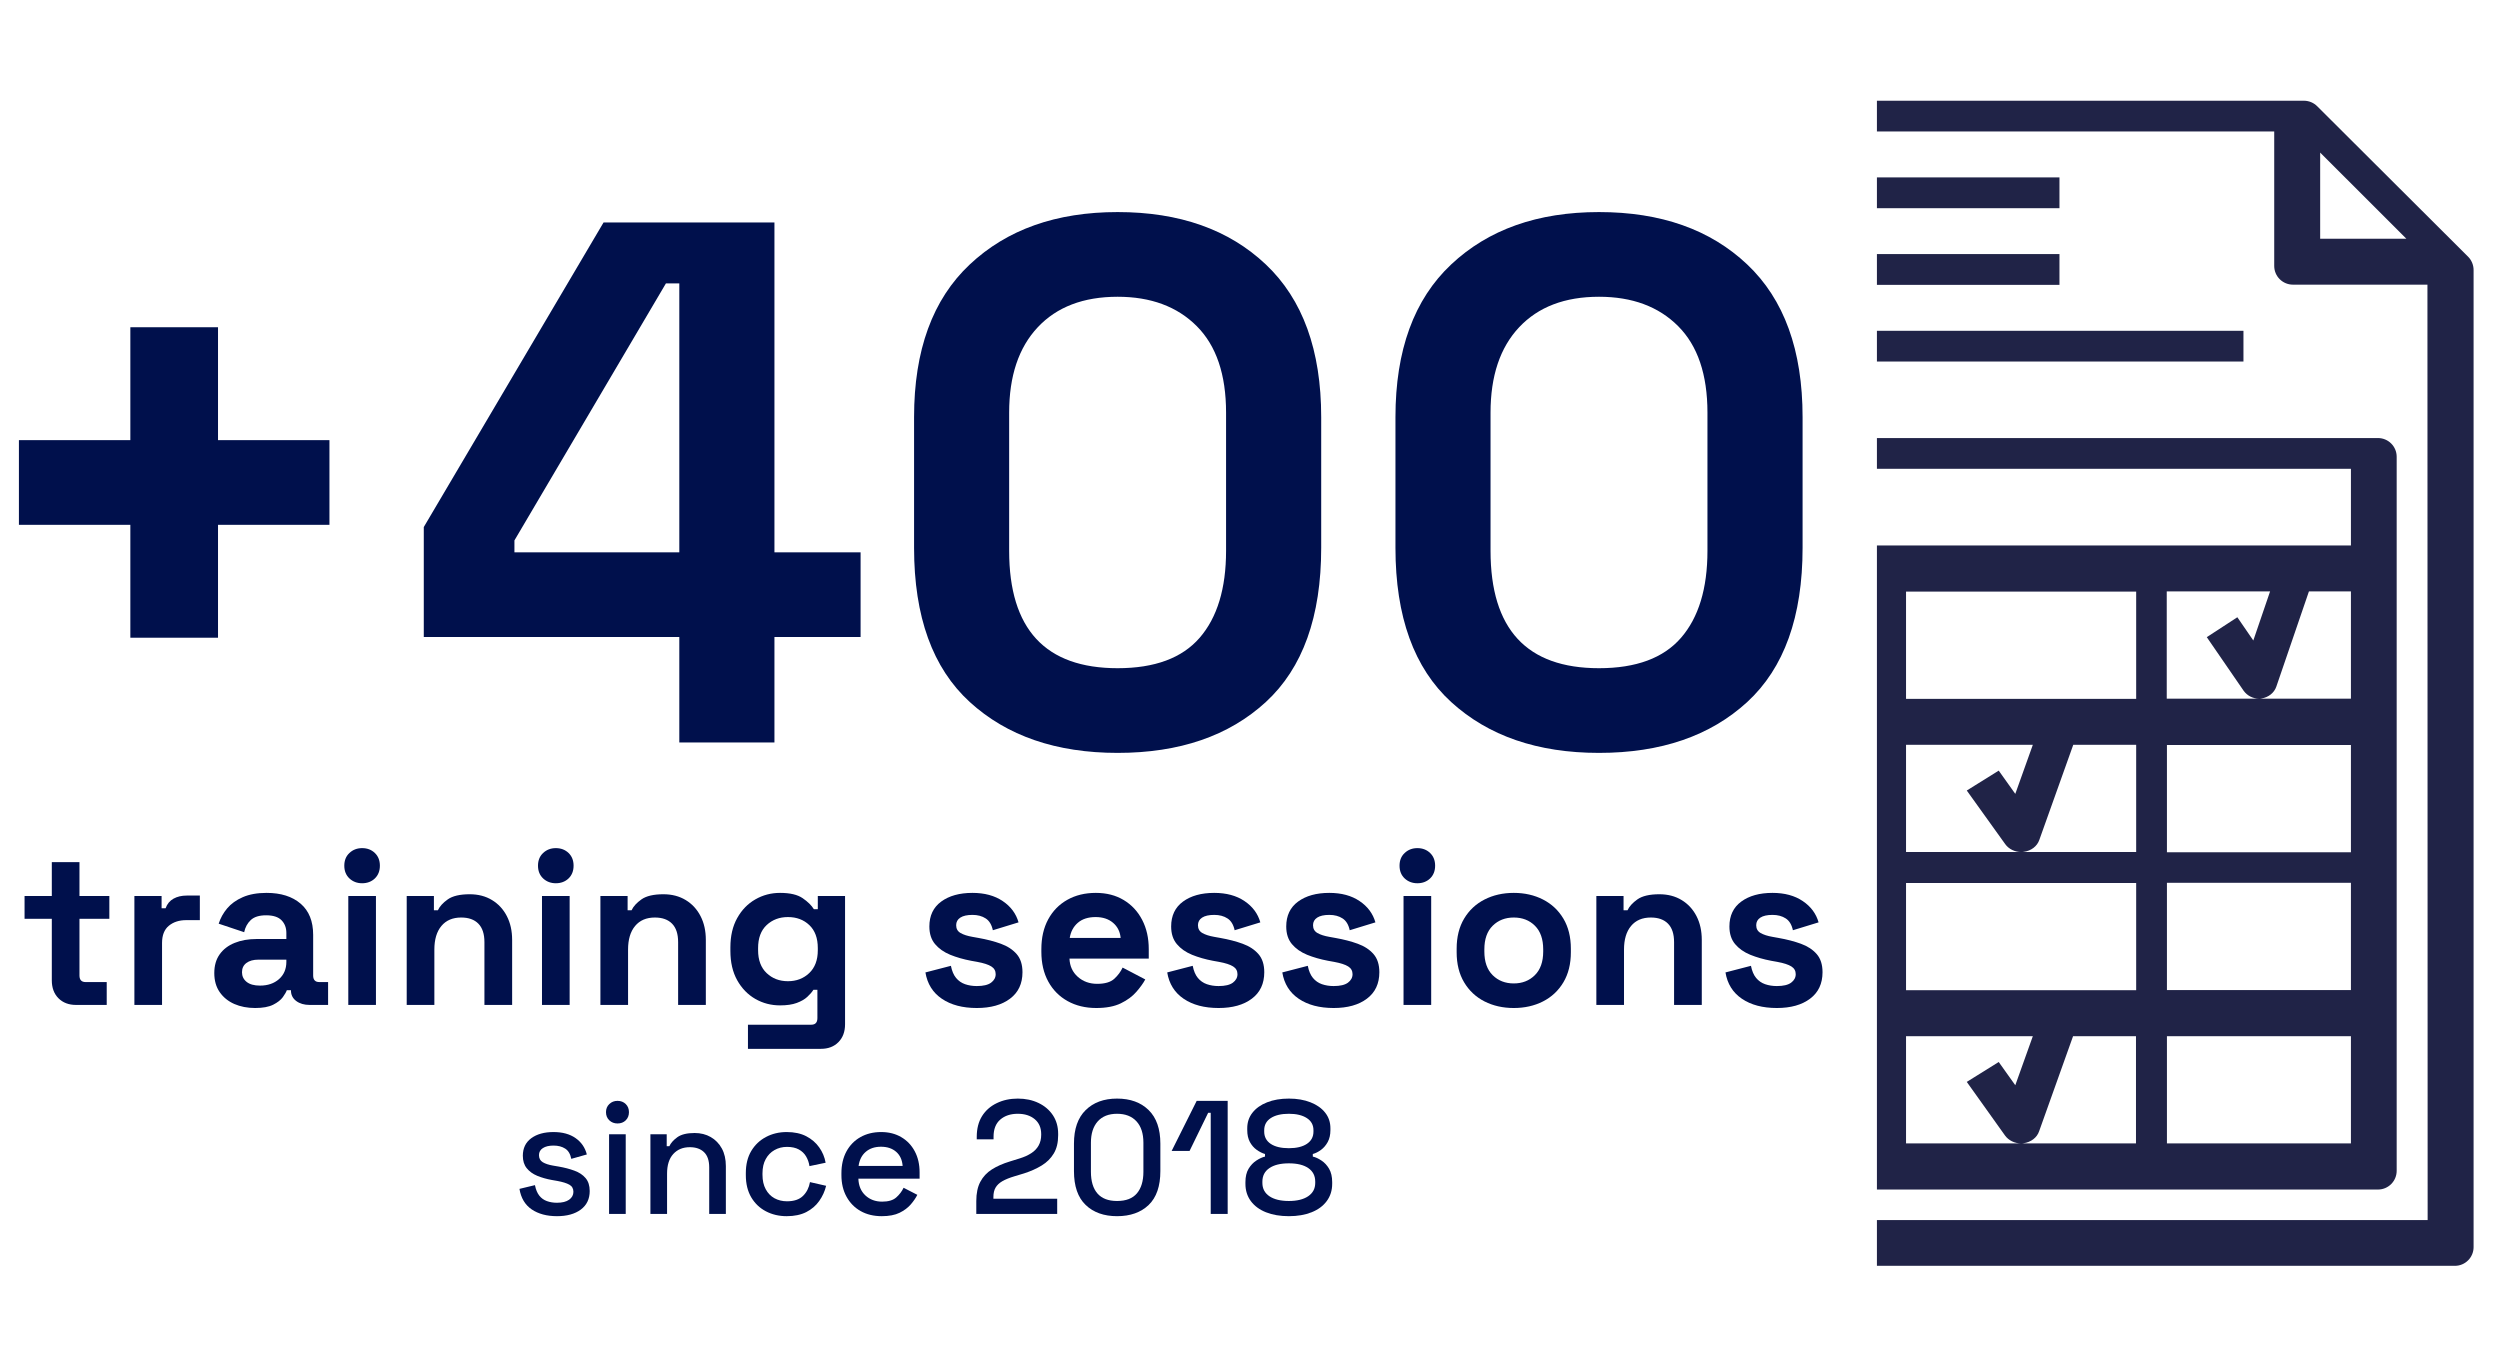 <svg xmlns="http://www.w3.org/2000/svg" xmlns:xlink="http://www.w3.org/1999/xlink" width="1032" viewBox="0 0 774 420" height="560" preserveAspectRatio="xMidYMid meet"><defs><g></g><clipPath id="af072d78b1"><path d="M 581.094 31 L 766 31 L 766 392 L 581.094 392 Z M 581.094 31 " clip-rule="nonzero"></path></clipPath><clipPath id="842797827e"><path d="M 581.094 135 L 743 135 L 743 369 L 581.094 369 Z M 581.094 135 " clip-rule="nonzero"></path></clipPath><clipPath id="40512070c2"><path d="M 581.094 54 L 638 54 L 638 65 L 581.094 65 Z M 581.094 54 " clip-rule="nonzero"></path></clipPath><clipPath id="851874c792"><path d="M 581.094 78 L 638 78 L 638 89 L 581.094 89 Z M 581.094 78 " clip-rule="nonzero"></path></clipPath><clipPath id="b9199d2fe1"><path d="M 581.094 102 L 695 102 L 695 112 L 581.094 112 Z M 581.094 102 " clip-rule="nonzero"></path></clipPath></defs><g fill="#00104c" fill-opacity="1"><g transform="translate(-17.377, 229.876)"><g><path d="M 57.734 -32.438 L 57.734 -67.391 L 23.234 -67.391 L 23.234 -93.609 L 57.734 -93.609 L 57.734 -128.562 L 84.875 -128.562 L 84.875 -93.609 L 119.375 -93.609 L 119.375 -67.391 L 84.875 -67.391 L 84.875 -32.438 Z M 57.734 -32.438 "></path></g></g></g><g fill="#00104c" fill-opacity="1"><g transform="translate(125.22, 229.876)"><g><path d="M 85.094 0 L 85.094 -32.656 L 5.984 -32.656 L 5.984 -66.703 L 61.641 -161 L 114.547 -161 L 114.547 -58.875 L 141.219 -58.875 L 141.219 -32.656 L 114.547 -32.656 L 114.547 0 Z M 34.047 -58.875 L 85.094 -58.875 L 85.094 -142.141 L 80.953 -142.141 L 34.047 -62.562 Z M 34.047 -58.875 "></path></g></g></g><g fill="#00104c" fill-opacity="1"><g transform="translate(271.496, 229.876)"><g><path d="M 74.516 3.219 C 55.504 3.219 40.25 -2.031 28.75 -12.531 C 17.25 -23.039 11.5 -38.953 11.5 -60.266 L 11.5 -100.734 C 11.5 -121.441 17.25 -137.195 28.75 -148 C 40.25 -158.812 55.504 -164.219 74.516 -164.219 C 93.68 -164.219 108.977 -158.812 120.406 -148 C 131.832 -137.195 137.547 -121.441 137.547 -100.734 L 137.547 -60.266 C 137.547 -38.953 131.832 -23.039 120.406 -12.531 C 108.977 -2.031 93.68 3.219 74.516 3.219 Z M 74.516 -23 C 86.016 -23 94.484 -26.141 99.922 -32.422 C 105.367 -38.711 108.094 -47.688 108.094 -59.344 L 108.094 -102.125 C 108.094 -113.926 105.066 -122.852 99.016 -128.906 C 92.961 -134.969 84.797 -138 74.516 -138 C 63.941 -138 55.703 -134.852 49.797 -128.562 C 43.891 -122.281 40.938 -113.469 40.938 -102.125 L 40.938 -59.344 C 40.938 -47.227 43.734 -38.141 49.328 -32.078 C 54.93 -26.023 63.328 -23 74.516 -23 Z M 74.516 -23 "></path></g></g></g><g fill="#00104c" fill-opacity="1"><g transform="translate(420.533, 229.876)"><g><path d="M 74.516 3.219 C 55.504 3.219 40.25 -2.031 28.75 -12.531 C 17.25 -23.039 11.5 -38.953 11.5 -60.266 L 11.5 -100.734 C 11.5 -121.441 17.25 -137.195 28.75 -148 C 40.25 -158.812 55.504 -164.219 74.516 -164.219 C 93.68 -164.219 108.977 -158.812 120.406 -148 C 131.832 -137.195 137.547 -121.441 137.547 -100.734 L 137.547 -60.266 C 137.547 -38.953 131.832 -23.039 120.406 -12.531 C 108.977 -2.031 93.68 3.219 74.516 3.219 Z M 74.516 -23 C 86.016 -23 94.484 -26.141 99.922 -32.422 C 105.367 -38.711 108.094 -47.688 108.094 -59.344 L 108.094 -102.125 C 108.094 -113.926 105.066 -122.852 99.016 -128.906 C 92.961 -134.969 84.797 -138 74.516 -138 C 63.941 -138 55.703 -134.852 49.797 -128.562 C 43.891 -122.281 40.938 -113.469 40.938 -102.125 L 40.938 -59.344 C 40.938 -47.227 43.734 -38.141 49.328 -32.078 C 54.93 -26.023 63.328 -23 74.516 -23 Z M 74.516 -23 "></path></g></g></g><g fill="#00104c" fill-opacity="1"><g transform="translate(5.837, 311.126)"><g><path d="M 17.688 0 C 15.457 0 13.648 -0.688 12.266 -2.062 C 10.891 -3.445 10.203 -5.297 10.203 -7.609 L 10.203 -26.656 L 1.766 -26.656 L 1.766 -33.734 L 10.203 -33.734 L 10.203 -44.203 L 18.766 -44.203 L 18.766 -33.734 L 28.016 -33.734 L 28.016 -26.656 L 18.766 -26.656 L 18.766 -9.109 C 18.766 -7.754 19.398 -7.078 20.672 -7.078 L 27.203 -7.078 L 27.203 0 Z M 17.688 0 "></path></g></g></g><g fill="#00104c" fill-opacity="1"><g transform="translate(36.841, 311.126)"><g><path d="M 4.766 0 L 4.766 -33.734 L 13.188 -33.734 L 13.188 -29.922 L 14.422 -29.922 C 14.91 -31.273 15.734 -32.27 16.891 -32.906 C 18.047 -33.539 19.395 -33.859 20.938 -33.859 L 25.031 -33.859 L 25.031 -26.25 L 20.812 -26.25 C 18.633 -26.25 16.844 -25.672 15.438 -24.516 C 14.031 -23.359 13.328 -21.578 13.328 -19.172 L 13.328 0 Z M 4.766 0 "></path></g></g></g><g fill="#00104c" fill-opacity="1"><g transform="translate(63.766, 311.126)"><g><path d="M 15.234 0.953 C 12.828 0.953 10.672 0.535 8.766 -0.297 C 6.867 -1.141 5.363 -2.363 4.25 -3.969 C 3.133 -5.582 2.578 -7.547 2.578 -9.859 C 2.578 -12.172 3.133 -14.109 4.25 -15.672 C 5.363 -17.234 6.906 -18.41 8.875 -19.203 C 10.844 -20.004 13.098 -20.406 15.641 -20.406 L 24.891 -20.406 L 24.891 -22.297 C 24.891 -23.891 24.391 -25.195 23.391 -26.219 C 22.391 -27.238 20.801 -27.75 18.625 -27.75 C 16.5 -27.75 14.914 -27.258 13.875 -26.281 C 12.832 -25.301 12.148 -24.047 11.828 -22.516 L 3.938 -25.156 C 4.488 -26.883 5.363 -28.461 6.562 -29.891 C 7.758 -31.316 9.367 -32.473 11.391 -33.359 C 13.41 -34.242 15.867 -34.688 18.766 -34.688 C 23.211 -34.688 26.727 -33.57 29.312 -31.344 C 31.895 -29.125 33.188 -25.906 33.188 -21.688 L 33.188 -9.109 C 33.188 -7.754 33.82 -7.078 35.094 -7.078 L 37.812 -7.078 L 37.812 0 L 32.094 0 C 30.414 0 29.031 -0.406 27.938 -1.219 C 26.852 -2.039 26.312 -3.129 26.312 -4.484 L 26.312 -4.562 L 25.031 -4.562 C 24.844 -4.008 24.43 -3.289 23.797 -2.406 C 23.16 -1.531 22.16 -0.75 20.797 -0.062 C 19.441 0.613 17.586 0.953 15.234 0.953 Z M 16.734 -5.984 C 19.129 -5.984 21.086 -6.648 22.609 -7.984 C 24.129 -9.328 24.891 -11.109 24.891 -13.328 L 24.891 -14.016 L 16.25 -14.016 C 14.664 -14.016 13.422 -13.672 12.516 -12.984 C 11.609 -12.305 11.156 -11.352 11.156 -10.125 C 11.156 -8.906 11.629 -7.91 12.578 -7.141 C 13.535 -6.367 14.922 -5.984 16.734 -5.984 Z M 16.734 -5.984 "></path></g></g></g><g fill="#00104c" fill-opacity="1"><g transform="translate(103.065, 311.126)"><g><path d="M 4.766 0 L 4.766 -33.734 L 13.328 -33.734 L 13.328 0 Z M 9.047 -37.672 C 7.504 -37.672 6.195 -38.164 5.125 -39.156 C 4.062 -40.156 3.531 -41.473 3.531 -43.109 C 3.531 -44.742 4.062 -46.055 5.125 -47.047 C 6.195 -48.047 7.504 -48.547 9.047 -48.547 C 10.629 -48.547 11.941 -48.047 12.984 -47.047 C 14.023 -46.055 14.547 -44.742 14.547 -43.109 C 14.547 -41.473 14.023 -40.156 12.984 -39.156 C 11.941 -38.164 10.629 -37.672 9.047 -37.672 Z M 9.047 -37.672 "></path></g></g></g><g fill="#00104c" fill-opacity="1"><g transform="translate(121.151, 311.126)"><g><path d="M 4.766 0 L 4.766 -33.734 L 13.188 -33.734 L 13.188 -29.312 L 14.422 -29.312 C 14.961 -30.488 15.977 -31.609 17.469 -32.672 C 18.969 -33.734 21.238 -34.266 24.281 -34.266 C 26.906 -34.266 29.203 -33.664 31.172 -32.469 C 33.148 -31.27 34.68 -29.613 35.766 -27.5 C 36.859 -25.395 37.406 -22.938 37.406 -20.125 L 37.406 0 L 28.828 0 L 28.828 -19.453 C 28.828 -21.984 28.203 -23.883 26.953 -25.156 C 25.711 -26.426 23.938 -27.062 21.625 -27.062 C 19 -27.062 16.957 -26.188 15.5 -24.438 C 14.051 -22.695 13.328 -20.266 13.328 -17.141 L 13.328 0 Z M 4.766 0 "></path></g></g></g><g fill="#00104c" fill-opacity="1"><g transform="translate(163.034, 311.126)"><g><path d="M 4.766 0 L 4.766 -33.734 L 13.328 -33.734 L 13.328 0 Z M 9.047 -37.672 C 7.504 -37.672 6.195 -38.164 5.125 -39.156 C 4.062 -40.156 3.531 -41.473 3.531 -43.109 C 3.531 -44.742 4.062 -46.055 5.125 -47.047 C 6.195 -48.047 7.504 -48.547 9.047 -48.547 C 10.629 -48.547 11.941 -48.047 12.984 -47.047 C 14.023 -46.055 14.547 -44.742 14.547 -43.109 C 14.547 -41.473 14.023 -40.156 12.984 -39.156 C 11.941 -38.164 10.629 -37.672 9.047 -37.672 Z M 9.047 -37.672 "></path></g></g></g><g fill="#00104c" fill-opacity="1"><g transform="translate(181.12, 311.126)"><g><path d="M 4.766 0 L 4.766 -33.734 L 13.188 -33.734 L 13.188 -29.312 L 14.422 -29.312 C 14.961 -30.488 15.977 -31.609 17.469 -32.672 C 18.969 -33.734 21.238 -34.266 24.281 -34.266 C 26.906 -34.266 29.203 -33.664 31.172 -32.469 C 33.148 -31.27 34.68 -29.613 35.766 -27.5 C 36.859 -25.395 37.406 -22.938 37.406 -20.125 L 37.406 0 L 28.828 0 L 28.828 -19.453 C 28.828 -21.984 28.203 -23.883 26.953 -25.156 C 25.711 -26.426 23.938 -27.062 21.625 -27.062 C 19 -27.062 16.957 -26.188 15.5 -24.438 C 14.051 -22.695 13.328 -20.266 13.328 -17.141 L 13.328 0 Z M 4.766 0 "></path></g></g></g><g fill="#00104c" fill-opacity="1"><g transform="translate(223.004, 311.126)"><g><path d="M 3.125 -16.734 L 3.125 -17.812 C 3.125 -21.352 3.828 -24.379 5.234 -26.891 C 6.641 -29.41 8.508 -31.336 10.844 -32.672 C 13.176 -34.016 15.727 -34.688 18.5 -34.688 C 21.582 -34.688 23.914 -34.141 25.5 -33.047 C 27.082 -31.961 28.238 -30.828 28.969 -29.641 L 30.188 -29.641 L 30.188 -33.734 L 38.625 -33.734 L 38.625 5.984 C 38.625 8.297 37.941 10.141 36.578 11.516 C 35.223 12.898 33.41 13.594 31.141 13.594 L 8.562 13.594 L 8.562 6.125 L 28.156 6.125 C 29.426 6.125 30.062 5.441 30.062 4.078 L 30.062 -4.688 L 28.828 -4.688 C 28.379 -3.969 27.742 -3.234 26.922 -2.484 C 26.109 -1.734 25.02 -1.109 23.656 -0.609 C 22.301 -0.109 20.582 0.141 18.5 0.141 C 15.727 0.141 13.176 -0.523 10.844 -1.859 C 8.508 -3.203 6.641 -5.129 5.234 -7.641 C 3.828 -10.16 3.125 -13.191 3.125 -16.734 Z M 20.938 -7.344 C 23.57 -7.344 25.77 -8.18 27.531 -9.859 C 29.301 -11.535 30.188 -13.895 30.188 -16.938 L 30.188 -17.609 C 30.188 -20.691 29.312 -23.062 27.562 -24.719 C 25.82 -26.375 23.613 -27.203 20.938 -27.203 C 18.312 -27.203 16.113 -26.375 14.344 -24.719 C 12.582 -23.062 11.703 -20.691 11.703 -17.609 L 11.703 -16.938 C 11.703 -13.895 12.582 -11.535 14.344 -9.859 C 16.113 -8.18 18.312 -7.344 20.938 -7.344 Z M 20.938 -7.344 "></path></g></g></g><g fill="#00104c" fill-opacity="1"><g transform="translate(266.383, 311.126)"><g></g></g></g><g fill="#00104c" fill-opacity="1"><g transform="translate(283.653, 311.126)"><g><path d="M 18.766 0.953 C 14.367 0.953 10.766 0 7.953 -1.906 C 5.141 -3.812 3.441 -6.531 2.859 -10.062 L 10.75 -12.109 C 11.062 -10.516 11.594 -9.266 12.344 -8.359 C 13.094 -7.453 14.02 -6.805 15.125 -6.422 C 16.238 -6.035 17.453 -5.844 18.766 -5.844 C 20.766 -5.844 22.238 -6.191 23.188 -6.891 C 24.133 -7.598 24.609 -8.473 24.609 -9.516 C 24.609 -10.555 24.156 -11.359 23.25 -11.922 C 22.344 -12.492 20.895 -12.961 18.906 -13.328 L 17 -13.672 C 14.645 -14.117 12.488 -14.738 10.531 -15.531 C 8.582 -16.332 7.02 -17.43 5.844 -18.828 C 4.664 -20.234 4.078 -22.051 4.078 -24.281 C 4.078 -27.633 5.301 -30.207 7.75 -32 C 10.195 -33.789 13.414 -34.688 17.406 -34.688 C 21.164 -34.688 24.289 -33.844 26.781 -32.156 C 29.281 -30.477 30.914 -28.281 31.688 -25.562 L 23.734 -23.125 C 23.367 -24.844 22.629 -26.062 21.516 -26.781 C 20.41 -27.508 19.039 -27.875 17.406 -27.875 C 15.77 -27.875 14.52 -27.594 13.656 -27.031 C 12.801 -26.469 12.375 -25.688 12.375 -24.688 C 12.375 -23.594 12.828 -22.785 13.734 -22.266 C 14.641 -21.742 15.863 -21.348 17.406 -21.078 L 19.312 -20.734 C 21.852 -20.285 24.156 -19.688 26.219 -18.938 C 28.281 -18.188 29.91 -17.117 31.109 -15.734 C 32.305 -14.359 32.906 -12.488 32.906 -10.125 C 32.906 -6.594 31.625 -3.863 29.062 -1.938 C 26.508 -0.008 23.078 0.953 18.766 0.953 Z M 18.766 0.953 "></path></g></g></g><g fill="#00104c" fill-opacity="1"><g transform="translate(319.281, 311.126)"><g><path d="M 20.125 0.953 C 16.77 0.953 13.812 0.238 11.25 -1.188 C 8.688 -2.613 6.691 -4.629 5.266 -7.234 C 3.836 -9.848 3.125 -12.922 3.125 -16.453 L 3.125 -17.266 C 3.125 -20.805 3.828 -23.879 5.234 -26.484 C 6.641 -29.086 8.609 -31.102 11.141 -32.531 C 13.68 -33.969 16.629 -34.688 19.984 -34.688 C 23.297 -34.688 26.176 -33.945 28.625 -32.469 C 31.07 -31 32.973 -28.957 34.328 -26.344 C 35.691 -23.738 36.375 -20.711 36.375 -17.266 L 36.375 -14.344 L 11.828 -14.344 C 11.922 -12.031 12.781 -10.148 14.406 -8.703 C 16.039 -7.254 18.039 -6.531 20.406 -6.531 C 22.801 -6.531 24.566 -7.051 25.703 -8.094 C 26.836 -9.133 27.695 -10.289 28.281 -11.562 L 35.297 -7.891 C 34.66 -6.711 33.738 -5.43 32.531 -4.047 C 31.332 -2.66 29.734 -1.477 27.734 -0.5 C 25.742 0.469 23.207 0.953 20.125 0.953 Z M 11.906 -20.734 L 27.672 -20.734 C 27.492 -22.68 26.711 -24.242 25.328 -25.422 C 23.941 -26.609 22.141 -27.203 19.922 -27.203 C 17.609 -27.203 15.77 -26.609 14.406 -25.422 C 13.051 -24.242 12.219 -22.68 11.906 -20.734 Z M 11.906 -20.734 "></path></g></g></g><g fill="#00104c" fill-opacity="1"><g transform="translate(358.512, 311.126)"><g><path d="M 18.766 0.953 C 14.367 0.953 10.766 0 7.953 -1.906 C 5.141 -3.812 3.441 -6.531 2.859 -10.062 L 10.75 -12.109 C 11.062 -10.516 11.594 -9.266 12.344 -8.359 C 13.094 -7.453 14.02 -6.805 15.125 -6.422 C 16.238 -6.035 17.453 -5.844 18.766 -5.844 C 20.766 -5.844 22.238 -6.191 23.188 -6.891 C 24.133 -7.598 24.609 -8.473 24.609 -9.516 C 24.609 -10.555 24.156 -11.359 23.25 -11.922 C 22.344 -12.492 20.895 -12.961 18.906 -13.328 L 17 -13.672 C 14.645 -14.117 12.488 -14.738 10.531 -15.531 C 8.582 -16.332 7.02 -17.43 5.844 -18.828 C 4.664 -20.234 4.078 -22.051 4.078 -24.281 C 4.078 -27.633 5.301 -30.207 7.75 -32 C 10.195 -33.789 13.414 -34.688 17.406 -34.688 C 21.164 -34.688 24.289 -33.844 26.781 -32.156 C 29.281 -30.477 30.914 -28.281 31.688 -25.562 L 23.734 -23.125 C 23.367 -24.844 22.629 -26.062 21.516 -26.781 C 20.41 -27.508 19.039 -27.875 17.406 -27.875 C 15.77 -27.875 14.52 -27.594 13.656 -27.031 C 12.801 -26.469 12.375 -25.688 12.375 -24.688 C 12.375 -23.594 12.828 -22.785 13.734 -22.266 C 14.641 -21.742 15.863 -21.348 17.406 -21.078 L 19.312 -20.734 C 21.852 -20.285 24.156 -19.688 26.219 -18.938 C 28.281 -18.188 29.91 -17.117 31.109 -15.734 C 32.305 -14.359 32.906 -12.488 32.906 -10.125 C 32.906 -6.594 31.625 -3.863 29.062 -1.938 C 26.508 -0.008 23.078 0.953 18.766 0.953 Z M 18.766 0.953 "></path></g></g></g><g fill="#00104c" fill-opacity="1"><g transform="translate(394.14, 311.126)"><g><path d="M 18.766 0.953 C 14.367 0.953 10.766 0 7.953 -1.906 C 5.141 -3.812 3.441 -6.531 2.859 -10.062 L 10.75 -12.109 C 11.062 -10.516 11.594 -9.266 12.344 -8.359 C 13.094 -7.453 14.02 -6.805 15.125 -6.422 C 16.238 -6.035 17.453 -5.844 18.766 -5.844 C 20.766 -5.844 22.238 -6.191 23.188 -6.891 C 24.133 -7.598 24.609 -8.473 24.609 -9.516 C 24.609 -10.555 24.156 -11.359 23.25 -11.922 C 22.344 -12.492 20.895 -12.961 18.906 -13.328 L 17 -13.672 C 14.645 -14.117 12.488 -14.738 10.531 -15.531 C 8.582 -16.332 7.02 -17.43 5.844 -18.828 C 4.664 -20.234 4.078 -22.051 4.078 -24.281 C 4.078 -27.633 5.301 -30.207 7.75 -32 C 10.195 -33.789 13.414 -34.688 17.406 -34.688 C 21.164 -34.688 24.289 -33.844 26.781 -32.156 C 29.281 -30.477 30.914 -28.281 31.688 -25.562 L 23.734 -23.125 C 23.367 -24.844 22.629 -26.062 21.516 -26.781 C 20.41 -27.508 19.039 -27.875 17.406 -27.875 C 15.77 -27.875 14.52 -27.594 13.656 -27.031 C 12.801 -26.469 12.375 -25.688 12.375 -24.688 C 12.375 -23.594 12.828 -22.785 13.734 -22.266 C 14.641 -21.742 15.863 -21.348 17.406 -21.078 L 19.312 -20.734 C 21.852 -20.285 24.156 -19.688 26.219 -18.938 C 28.281 -18.188 29.91 -17.117 31.109 -15.734 C 32.305 -14.359 32.906 -12.488 32.906 -10.125 C 32.906 -6.594 31.625 -3.863 29.062 -1.938 C 26.508 -0.008 23.078 0.953 18.766 0.953 Z M 18.766 0.953 "></path></g></g></g><g fill="#00104c" fill-opacity="1"><g transform="translate(429.768, 311.126)"><g><path d="M 4.766 0 L 4.766 -33.734 L 13.328 -33.734 L 13.328 0 Z M 9.047 -37.672 C 7.504 -37.672 6.195 -38.164 5.125 -39.156 C 4.062 -40.156 3.531 -41.473 3.531 -43.109 C 3.531 -44.742 4.062 -46.055 5.125 -47.047 C 6.195 -48.047 7.504 -48.547 9.047 -48.547 C 10.629 -48.547 11.941 -48.047 12.984 -47.047 C 14.023 -46.055 14.547 -44.742 14.547 -43.109 C 14.547 -41.473 14.023 -40.156 12.984 -39.156 C 11.941 -38.164 10.629 -37.672 9.047 -37.672 Z M 9.047 -37.672 "></path></g></g></g><g fill="#00104c" fill-opacity="1"><g transform="translate(447.854, 311.126)"><g><path d="M 20.812 0.953 C 17.457 0.953 14.441 0.273 11.766 -1.078 C 9.086 -2.441 6.977 -4.414 5.438 -7 C 3.895 -9.582 3.125 -12.688 3.125 -16.312 L 3.125 -17.406 C 3.125 -21.031 3.895 -24.133 5.438 -26.719 C 6.977 -29.301 9.086 -31.273 11.766 -32.641 C 14.441 -34.004 17.457 -34.688 20.812 -34.688 C 24.164 -34.688 27.176 -34.004 29.844 -32.641 C 32.52 -31.273 34.629 -29.301 36.172 -26.719 C 37.711 -24.133 38.484 -21.031 38.484 -17.406 L 38.484 -16.312 C 38.484 -12.688 37.711 -9.582 36.172 -7 C 34.629 -4.414 32.52 -2.441 29.844 -1.078 C 27.176 0.273 24.164 0.953 20.812 0.953 Z M 20.812 -6.656 C 23.438 -6.656 25.609 -7.504 27.328 -9.203 C 29.055 -10.91 29.922 -13.352 29.922 -16.531 L 29.922 -17.203 C 29.922 -20.379 29.066 -22.816 27.359 -24.516 C 25.66 -26.211 23.477 -27.062 20.812 -27.062 C 18.176 -27.062 16 -26.211 14.281 -24.516 C 12.562 -22.816 11.703 -20.379 11.703 -17.203 L 11.703 -16.531 C 11.703 -13.352 12.562 -10.91 14.281 -9.203 C 16 -7.504 18.176 -6.656 20.812 -6.656 Z M 20.812 -6.656 "></path></g></g></g><g fill="#00104c" fill-opacity="1"><g transform="translate(489.465, 311.126)"><g><path d="M 4.766 0 L 4.766 -33.734 L 13.188 -33.734 L 13.188 -29.312 L 14.422 -29.312 C 14.961 -30.488 15.977 -31.609 17.469 -32.672 C 18.969 -33.734 21.238 -34.266 24.281 -34.266 C 26.906 -34.266 29.203 -33.664 31.172 -32.469 C 33.148 -31.27 34.68 -29.613 35.766 -27.5 C 36.859 -25.395 37.406 -22.938 37.406 -20.125 L 37.406 0 L 28.828 0 L 28.828 -19.453 C 28.828 -21.984 28.203 -23.883 26.953 -25.156 C 25.711 -26.426 23.938 -27.062 21.625 -27.062 C 19 -27.062 16.957 -26.188 15.5 -24.438 C 14.051 -22.695 13.328 -20.266 13.328 -17.141 L 13.328 0 Z M 4.766 0 "></path></g></g></g><g fill="#00104c" fill-opacity="1"><g transform="translate(531.348, 311.126)"><g><path d="M 18.766 0.953 C 14.367 0.953 10.766 0 7.953 -1.906 C 5.141 -3.812 3.441 -6.531 2.859 -10.062 L 10.75 -12.109 C 11.062 -10.516 11.594 -9.266 12.344 -8.359 C 13.094 -7.453 14.02 -6.805 15.125 -6.422 C 16.238 -6.035 17.453 -5.844 18.766 -5.844 C 20.766 -5.844 22.238 -6.191 23.188 -6.891 C 24.133 -7.598 24.609 -8.473 24.609 -9.516 C 24.609 -10.555 24.156 -11.359 23.25 -11.922 C 22.344 -12.492 20.895 -12.961 18.906 -13.328 L 17 -13.672 C 14.645 -14.117 12.488 -14.738 10.531 -15.531 C 8.582 -16.332 7.02 -17.43 5.844 -18.828 C 4.664 -20.234 4.078 -22.051 4.078 -24.281 C 4.078 -27.633 5.301 -30.207 7.75 -32 C 10.195 -33.789 13.414 -34.688 17.406 -34.688 C 21.164 -34.688 24.289 -33.844 26.781 -32.156 C 29.281 -30.477 30.914 -28.281 31.688 -25.562 L 23.734 -23.125 C 23.367 -24.844 22.629 -26.062 21.516 -26.781 C 20.41 -27.508 19.039 -27.875 17.406 -27.875 C 15.77 -27.875 14.52 -27.594 13.656 -27.031 C 12.801 -26.469 12.375 -25.688 12.375 -24.688 C 12.375 -23.594 12.828 -22.785 13.734 -22.266 C 14.641 -21.742 15.863 -21.348 17.406 -21.078 L 19.312 -20.734 C 21.852 -20.285 24.156 -19.688 26.219 -18.938 C 28.281 -18.188 29.91 -17.117 31.109 -15.734 C 32.305 -14.359 32.906 -12.488 32.906 -10.125 C 32.906 -6.594 31.625 -3.863 29.062 -1.938 C 26.508 -0.008 23.078 0.953 18.766 0.953 Z M 18.766 0.953 "></path></g></g></g><g fill="#00104c" fill-opacity="1"><g transform="translate(158.526, 375.826)"><g><path d="M 13.906 0.703 C 10.77 0.703 8.164 0.004 6.094 -1.391 C 4.031 -2.797 2.766 -4.914 2.297 -7.75 L 7.094 -8.906 C 7.363 -7.531 7.816 -6.441 8.453 -5.641 C 9.086 -4.848 9.879 -4.285 10.828 -3.953 C 11.773 -3.617 12.801 -3.453 13.906 -3.453 C 15.531 -3.453 16.785 -3.766 17.672 -4.391 C 18.555 -5.023 19 -5.844 19 -6.844 C 19 -7.844 18.582 -8.578 17.75 -9.047 C 16.914 -9.516 15.68 -9.898 14.047 -10.203 L 12.344 -10.5 C 10.676 -10.801 9.16 -11.234 7.797 -11.797 C 6.43 -12.367 5.348 -13.156 4.547 -14.156 C 3.742 -15.156 3.344 -16.438 3.344 -18 C 3.344 -20.332 4.207 -22.141 5.938 -23.422 C 7.676 -24.703 9.977 -25.344 12.844 -25.344 C 15.613 -25.344 17.891 -24.719 19.672 -23.469 C 21.453 -22.219 22.613 -20.531 23.156 -18.406 L 18.344 -17.047 C 18.051 -18.547 17.422 -19.602 16.453 -20.219 C 15.484 -20.844 14.281 -21.156 12.844 -21.156 C 11.445 -21.156 10.348 -20.895 9.547 -20.375 C 8.742 -19.852 8.344 -19.129 8.344 -18.203 C 8.344 -17.203 8.734 -16.469 9.516 -16 C 10.305 -15.531 11.367 -15.18 12.703 -14.953 L 14.453 -14.656 C 16.211 -14.352 17.828 -13.93 19.297 -13.391 C 20.766 -12.859 21.922 -12.094 22.766 -11.094 C 23.617 -10.094 24.047 -8.758 24.047 -7.094 C 24.047 -4.633 23.129 -2.719 21.297 -1.344 C 19.461 0.02 17 0.703 13.906 0.703 Z M 13.906 0.703 "></path></g></g></g><g fill="#00104c" fill-opacity="1"><g transform="translate(184.772, 375.826)"><g><path d="M 3.797 0 L 3.797 -24.656 L 8.953 -24.656 L 8.953 0 Z M 6.406 -28 C 5.406 -28 4.562 -28.32 3.875 -28.969 C 3.188 -29.625 2.844 -30.469 2.844 -31.5 C 2.844 -32.531 3.188 -33.367 3.875 -34.016 C 4.562 -34.672 5.406 -35 6.406 -35 C 7.438 -35 8.285 -34.672 8.953 -34.016 C 9.617 -33.367 9.953 -32.531 9.953 -31.5 C 9.953 -30.469 9.617 -29.625 8.953 -28.969 C 8.285 -28.32 7.438 -28 6.406 -28 Z M 6.406 -28 "></path></g></g></g><g fill="#00104c" fill-opacity="1"><g transform="translate(197.57, 375.826)"><g><path d="M 3.797 0 L 3.797 -24.656 L 8.844 -24.656 L 8.844 -20.953 L 9.656 -20.953 C 10.113 -21.953 10.941 -22.883 12.141 -23.75 C 13.348 -24.613 15.133 -25.047 17.5 -25.047 C 19.363 -25.047 21.02 -24.629 22.469 -23.797 C 23.926 -22.961 25.07 -21.785 25.906 -20.266 C 26.738 -18.754 27.156 -16.93 27.156 -14.797 L 27.156 0 L 22 0 L 22 -14.406 C 22 -16.531 21.461 -18.102 20.391 -19.125 C 19.328 -20.145 17.863 -20.656 16 -20.656 C 13.863 -20.656 12.156 -19.953 10.875 -18.547 C 9.594 -17.148 8.953 -15.117 8.953 -12.453 L 8.953 0 Z M 3.797 0 "></path></g></g></g><g fill="#00104c" fill-opacity="1"><g transform="translate(228.315, 375.826)"><g><path d="M 15.25 0.703 C 12.883 0.703 10.742 0.203 8.828 -0.797 C 6.91 -1.797 5.391 -3.242 4.266 -5.141 C 3.148 -7.047 2.594 -9.332 2.594 -12 L 2.594 -12.656 C 2.594 -15.32 3.148 -17.594 4.266 -19.469 C 5.391 -21.352 6.91 -22.801 8.828 -23.812 C 10.742 -24.832 12.883 -25.344 15.25 -25.344 C 17.613 -25.344 19.629 -24.91 21.297 -24.047 C 22.961 -23.18 24.301 -22.031 25.312 -20.594 C 26.332 -19.164 26.992 -17.582 27.297 -15.844 L 22.297 -14.797 C 22.129 -15.898 21.781 -16.898 21.25 -17.797 C 20.719 -18.703 19.969 -19.422 19 -19.953 C 18.031 -20.484 16.812 -20.75 15.344 -20.75 C 13.914 -20.75 12.625 -20.422 11.469 -19.766 C 10.32 -19.117 9.414 -18.188 8.75 -16.969 C 8.082 -15.758 7.75 -14.285 7.75 -12.547 L 7.75 -12.094 C 7.75 -10.363 8.082 -8.879 8.75 -7.641 C 9.414 -6.41 10.32 -5.477 11.469 -4.844 C 12.625 -4.219 13.914 -3.906 15.344 -3.906 C 17.508 -3.906 19.16 -4.461 20.297 -5.578 C 21.43 -6.691 22.148 -8.113 22.453 -9.844 L 27.453 -8.703 C 27.047 -7.004 26.332 -5.438 25.312 -4 C 24.301 -2.562 22.961 -1.414 21.297 -0.562 C 19.629 0.281 17.613 0.703 15.25 0.703 Z M 15.25 0.703 "></path></g></g></g><g fill="#00104c" fill-opacity="1"><g transform="translate(257.91, 375.826)"><g><path d="M 15.094 0.703 C 12.594 0.703 10.41 0.176 8.547 -0.875 C 6.68 -1.926 5.223 -3.41 4.172 -5.328 C 3.117 -7.242 2.594 -9.469 2.594 -12 L 2.594 -12.594 C 2.594 -15.164 3.109 -17.41 4.141 -19.328 C 5.18 -21.242 6.625 -22.723 8.469 -23.766 C 10.32 -24.816 12.469 -25.344 14.906 -25.344 C 17.27 -25.344 19.344 -24.816 21.125 -23.766 C 22.906 -22.723 24.297 -21.266 25.297 -19.391 C 26.297 -17.523 26.797 -15.344 26.797 -12.844 L 26.797 -10.906 L 7.844 -10.906 C 7.914 -8.738 8.641 -7.008 10.016 -5.719 C 11.398 -4.438 13.129 -3.797 15.203 -3.797 C 17.129 -3.797 18.582 -4.227 19.562 -5.094 C 20.551 -5.969 21.312 -6.969 21.844 -8.094 L 26.094 -5.906 C 25.633 -4.969 24.961 -3.984 24.078 -2.953 C 23.191 -1.922 22.031 -1.051 20.594 -0.344 C 19.164 0.352 17.332 0.703 15.094 0.703 Z M 7.906 -14.844 L 21.547 -14.844 C 21.41 -16.719 20.742 -18.176 19.547 -19.219 C 18.348 -20.27 16.781 -20.797 14.844 -20.797 C 12.914 -20.797 11.344 -20.27 10.125 -19.219 C 8.906 -18.176 8.164 -16.719 7.906 -14.844 Z M 7.906 -14.844 "></path></g></g></g><g fill="#00104c" fill-opacity="1"><g transform="translate(287.106, 375.826)"><g></g></g></g><g fill="#00104c" fill-opacity="1"><g transform="translate(299.854, 375.826)"><g><path d="M 2.406 0 L 2.406 -3.953 C 2.406 -6.379 2.82 -8.375 3.656 -9.938 C 4.488 -11.508 5.676 -12.785 7.219 -13.766 C 8.77 -14.754 10.645 -15.582 12.844 -16.25 L 15.906 -17.203 C 17.27 -17.629 18.441 -18.16 19.422 -18.797 C 20.41 -19.43 21.172 -20.223 21.703 -21.172 C 22.234 -22.117 22.5 -23.227 22.5 -24.5 L 22.5 -24.703 C 22.5 -26.672 21.832 -28.211 20.5 -29.328 C 19.164 -30.441 17.414 -31 15.25 -31 C 13.02 -31 11.211 -30.398 9.828 -29.203 C 8.441 -28.004 7.75 -26.238 7.75 -23.906 L 7.75 -23.094 L 2.547 -23.094 L 2.547 -23.844 C 2.547 -26.383 3.094 -28.531 4.188 -30.281 C 5.289 -32.031 6.812 -33.367 8.75 -34.297 C 10.688 -35.234 12.852 -35.703 15.25 -35.703 C 17.645 -35.703 19.785 -35.25 21.672 -34.344 C 23.555 -33.445 25.039 -32.18 26.125 -30.547 C 27.207 -28.91 27.75 -26.992 27.75 -24.797 L 27.75 -24.344 C 27.75 -22.082 27.297 -20.203 26.391 -18.703 C 25.492 -17.203 24.254 -15.969 22.672 -15 C 21.086 -14.031 19.266 -13.211 17.203 -12.547 L 14.25 -11.656 C 12.688 -11.188 11.426 -10.676 10.469 -10.125 C 9.52 -9.57 8.82 -8.91 8.375 -8.141 C 7.926 -7.379 7.703 -6.398 7.703 -5.203 L 7.703 -4.703 L 27.453 -4.703 L 27.453 0 Z M 2.406 0 "></path></g></g></g><g fill="#00104c" fill-opacity="1"><g transform="translate(329.749, 375.826)"><g><path d="M 16.094 0.703 C 12.031 0.703 8.789 -0.453 6.375 -2.766 C 3.957 -5.086 2.75 -8.582 2.75 -13.25 L 2.75 -21.75 C 2.75 -26.312 3.957 -29.773 6.375 -32.141 C 8.789 -34.516 12.031 -35.703 16.094 -35.703 C 20.195 -35.703 23.457 -34.516 25.875 -32.141 C 28.289 -29.773 29.5 -26.312 29.5 -21.75 L 29.5 -13.25 C 29.5 -8.582 28.289 -5.086 25.875 -2.766 C 23.457 -0.453 20.195 0.703 16.094 0.703 Z M 16.094 -4 C 18.863 -4 20.914 -4.789 22.25 -6.375 C 23.582 -7.957 24.25 -10.18 24.25 -13.047 L 24.25 -22.047 C 24.25 -24.91 23.531 -27.117 22.094 -28.672 C 20.664 -30.223 18.664 -31 16.094 -31 C 13.5 -31 11.5 -30.207 10.094 -28.625 C 8.695 -27.039 8 -24.848 8 -22.047 L 8 -13.047 C 8 -10.117 8.672 -7.879 10.016 -6.328 C 11.367 -4.773 13.395 -4 16.094 -4 Z M 16.094 -4 "></path></g></g></g><g fill="#00104c" fill-opacity="1"><g transform="translate(361.994, 375.826)"><g><path d="M 12.844 0 L 12.844 -31.297 L 12.047 -31.297 L 6.297 -19.5 L 0.75 -19.5 L 8.5 -35 L 18.094 -35 L 18.094 0 Z M 12.844 0 "></path></g></g></g><g fill="#00104c" fill-opacity="1"><g transform="translate(383.741, 375.826)"><g><path d="M 15.297 0.703 C 12.598 0.703 10.238 0.301 8.219 -0.5 C 6.207 -1.301 4.641 -2.457 3.516 -3.969 C 2.398 -5.488 1.844 -7.266 1.844 -9.297 L 1.844 -9.844 C 1.844 -11.508 2.164 -12.883 2.812 -13.969 C 3.469 -15.051 4.27 -15.898 5.219 -16.516 C 6.176 -17.141 7.07 -17.551 7.906 -17.75 L 7.906 -18.547 C 7.07 -18.785 6.219 -19.211 5.344 -19.828 C 4.477 -20.441 3.77 -21.254 3.219 -22.266 C 2.676 -23.285 2.406 -24.516 2.406 -25.953 L 2.406 -26.5 C 2.406 -28.363 2.945 -29.977 4.031 -31.344 C 5.113 -32.719 6.617 -33.785 8.547 -34.547 C 10.484 -35.316 12.734 -35.703 15.297 -35.703 C 17.828 -35.703 20.062 -35.316 22 -34.547 C 23.938 -33.785 25.445 -32.719 26.531 -31.344 C 27.613 -29.977 28.156 -28.363 28.156 -26.5 L 28.156 -25.953 C 28.156 -24.516 27.879 -23.285 27.328 -22.266 C 26.773 -21.254 26.082 -20.441 25.25 -19.828 C 24.414 -19.211 23.566 -18.785 22.703 -18.547 L 22.703 -17.75 C 23.566 -17.551 24.461 -17.141 25.391 -16.516 C 26.328 -15.898 27.113 -15.051 27.75 -13.969 C 28.383 -12.883 28.703 -11.508 28.703 -9.844 L 28.703 -9.297 C 28.703 -7.266 28.141 -5.488 27.016 -3.969 C 25.898 -2.457 24.332 -1.301 22.312 -0.5 C 20.301 0.301 17.961 0.703 15.297 0.703 Z M 15.297 -4 C 17.828 -4 19.816 -4.488 21.266 -5.469 C 22.723 -6.457 23.453 -7.832 23.453 -9.594 L 23.453 -10 C 23.453 -11.801 22.742 -13.191 21.328 -14.172 C 19.91 -15.16 17.898 -15.656 15.297 -15.656 C 12.703 -15.656 10.688 -15.16 9.25 -14.172 C 7.812 -13.191 7.094 -11.801 7.094 -10 L 7.094 -9.594 C 7.094 -7.832 7.816 -6.457 9.266 -5.469 C 10.723 -4.488 12.734 -4 15.297 -4 Z M 15.297 -20.344 C 17.66 -20.344 19.52 -20.789 20.875 -21.688 C 22.227 -22.594 22.906 -23.863 22.906 -25.5 L 22.906 -25.906 C 22.906 -27.531 22.219 -28.785 20.844 -29.672 C 19.477 -30.555 17.629 -31 15.297 -31 C 12.93 -31 11.066 -30.555 9.703 -29.672 C 8.336 -28.785 7.656 -27.531 7.656 -25.906 L 7.656 -25.5 C 7.656 -23.863 8.328 -22.594 9.672 -21.688 C 11.023 -20.789 12.898 -20.344 15.297 -20.344 Z M 15.297 -20.344 "></path></g></g></g><g clip-path="url(#af072d78b1)"><path fill="#202347" d="M 764.113 79.465 L 717.406 32.895 C 716.371 31.855 714.906 31.184 713.258 31.184 L 491.508 31.184 C 488.273 31.184 485.707 33.809 485.707 36.984 L 485.707 386.105 C 485.707 389.34 488.332 391.902 491.508 391.902 L 760.023 391.902 C 763.258 391.902 765.824 389.277 765.824 386.105 L 765.824 83.613 C 765.824 81.965 765.152 80.5 764.113 79.465 Z M 718.324 47.238 L 745.004 73.91 L 718.324 73.91 Z M 751.598 377.742 L 495.172 377.742 L 495.172 40.707 L 704.098 40.707 L 704.098 82.332 C 704.098 85.566 706.723 88.129 709.898 88.129 L 751.535 88.129 Z M 751.598 377.742 " fill-opacity="1" fill-rule="nonzero"></path></g><g clip-path="url(#842797827e)"><path fill="#202347" d="M 515.195 135.676 C 511.961 135.676 509.398 138.301 509.398 141.477 L 509.398 362.484 C 509.398 365.719 512.023 368.281 515.195 368.281 L 736.211 368.281 C 739.449 368.281 742.012 365.656 742.012 362.484 L 742.012 141.414 C 742.012 138.18 739.387 135.617 736.211 135.617 L 515.195 135.617 Z M 694.633 213.863 C 695.734 215.387 697.504 216.305 699.398 216.305 C 699.641 216.305 699.887 216.305 700.129 216.242 C 702.266 215.938 704.098 214.535 704.77 212.52 L 714.844 183.102 L 727.848 183.102 L 727.848 216.305 L 670.824 216.305 L 670.824 183.102 L 702.816 183.102 L 697.625 198.297 L 692.68 191.098 L 683.219 197.262 Z M 590.109 306.574 L 590.109 273.371 L 661.359 273.371 L 661.359 306.574 Z M 620.82 261.348 C 621.918 262.875 623.812 263.789 625.766 263.789 C 626.012 263.789 626.316 263.789 626.559 263.727 C 628.816 263.422 630.711 262.02 631.383 260.004 L 641.883 230.586 L 661.359 230.586 L 661.359 263.789 L 590.109 263.789 L 590.109 230.586 L 629.367 230.586 L 623.934 245.785 L 618.805 238.582 L 608.914 244.746 Z M 575.883 263.852 L 518.922 263.852 L 518.922 230.648 L 575.883 230.648 Z M 518.922 273.312 L 575.883 273.312 L 575.883 306.516 L 518.922 306.516 Z M 670.883 273.312 L 727.848 273.312 L 727.848 306.516 L 670.883 306.516 Z M 670.883 263.852 L 670.883 230.648 L 727.848 230.648 L 727.848 263.852 Z M 661.359 216.363 L 590.109 216.363 L 590.109 183.16 L 661.359 183.16 Z M 575.883 216.363 L 518.922 216.363 L 518.922 183.16 L 575.883 183.16 Z M 518.922 320.797 L 575.883 320.797 L 575.883 354 L 518.922 354 Z M 590.109 354 L 590.109 320.797 L 629.367 320.797 L 623.934 335.992 L 618.805 328.793 L 608.914 334.957 L 620.758 351.559 C 621.859 353.082 623.75 354 625.703 354 C 625.949 354 626.254 354 626.5 353.938 C 628.758 353.633 630.648 352.23 631.32 350.215 L 641.824 320.797 L 661.301 320.797 L 661.301 354 Z M 670.883 354 L 670.883 320.797 L 727.848 320.797 L 727.848 354 Z M 518.922 145.137 L 727.848 145.137 L 727.848 168.879 L 518.922 168.879 Z M 518.922 145.137 " fill-opacity="1" fill-rule="nonzero"></path></g><g clip-path="url(#40512070c2)"><path fill="#202347" d="M 509.398 54.926 L 637.609 54.926 L 637.609 64.449 L 509.398 64.449 Z M 509.398 54.926 " fill-opacity="1" fill-rule="nonzero"></path></g><g clip-path="url(#851874c792)"><path fill="#202347" d="M 509.398 78.668 L 637.609 78.668 L 637.609 88.191 L 509.398 88.191 Z M 509.398 78.668 " fill-opacity="1" fill-rule="nonzero"></path></g><g clip-path="url(#b9199d2fe1)"><path fill="#202347" d="M 509.398 102.414 L 694.574 102.414 L 694.574 111.934 L 509.398 111.934 Z M 509.398 102.414 " fill-opacity="1" fill-rule="nonzero"></path></g></svg>